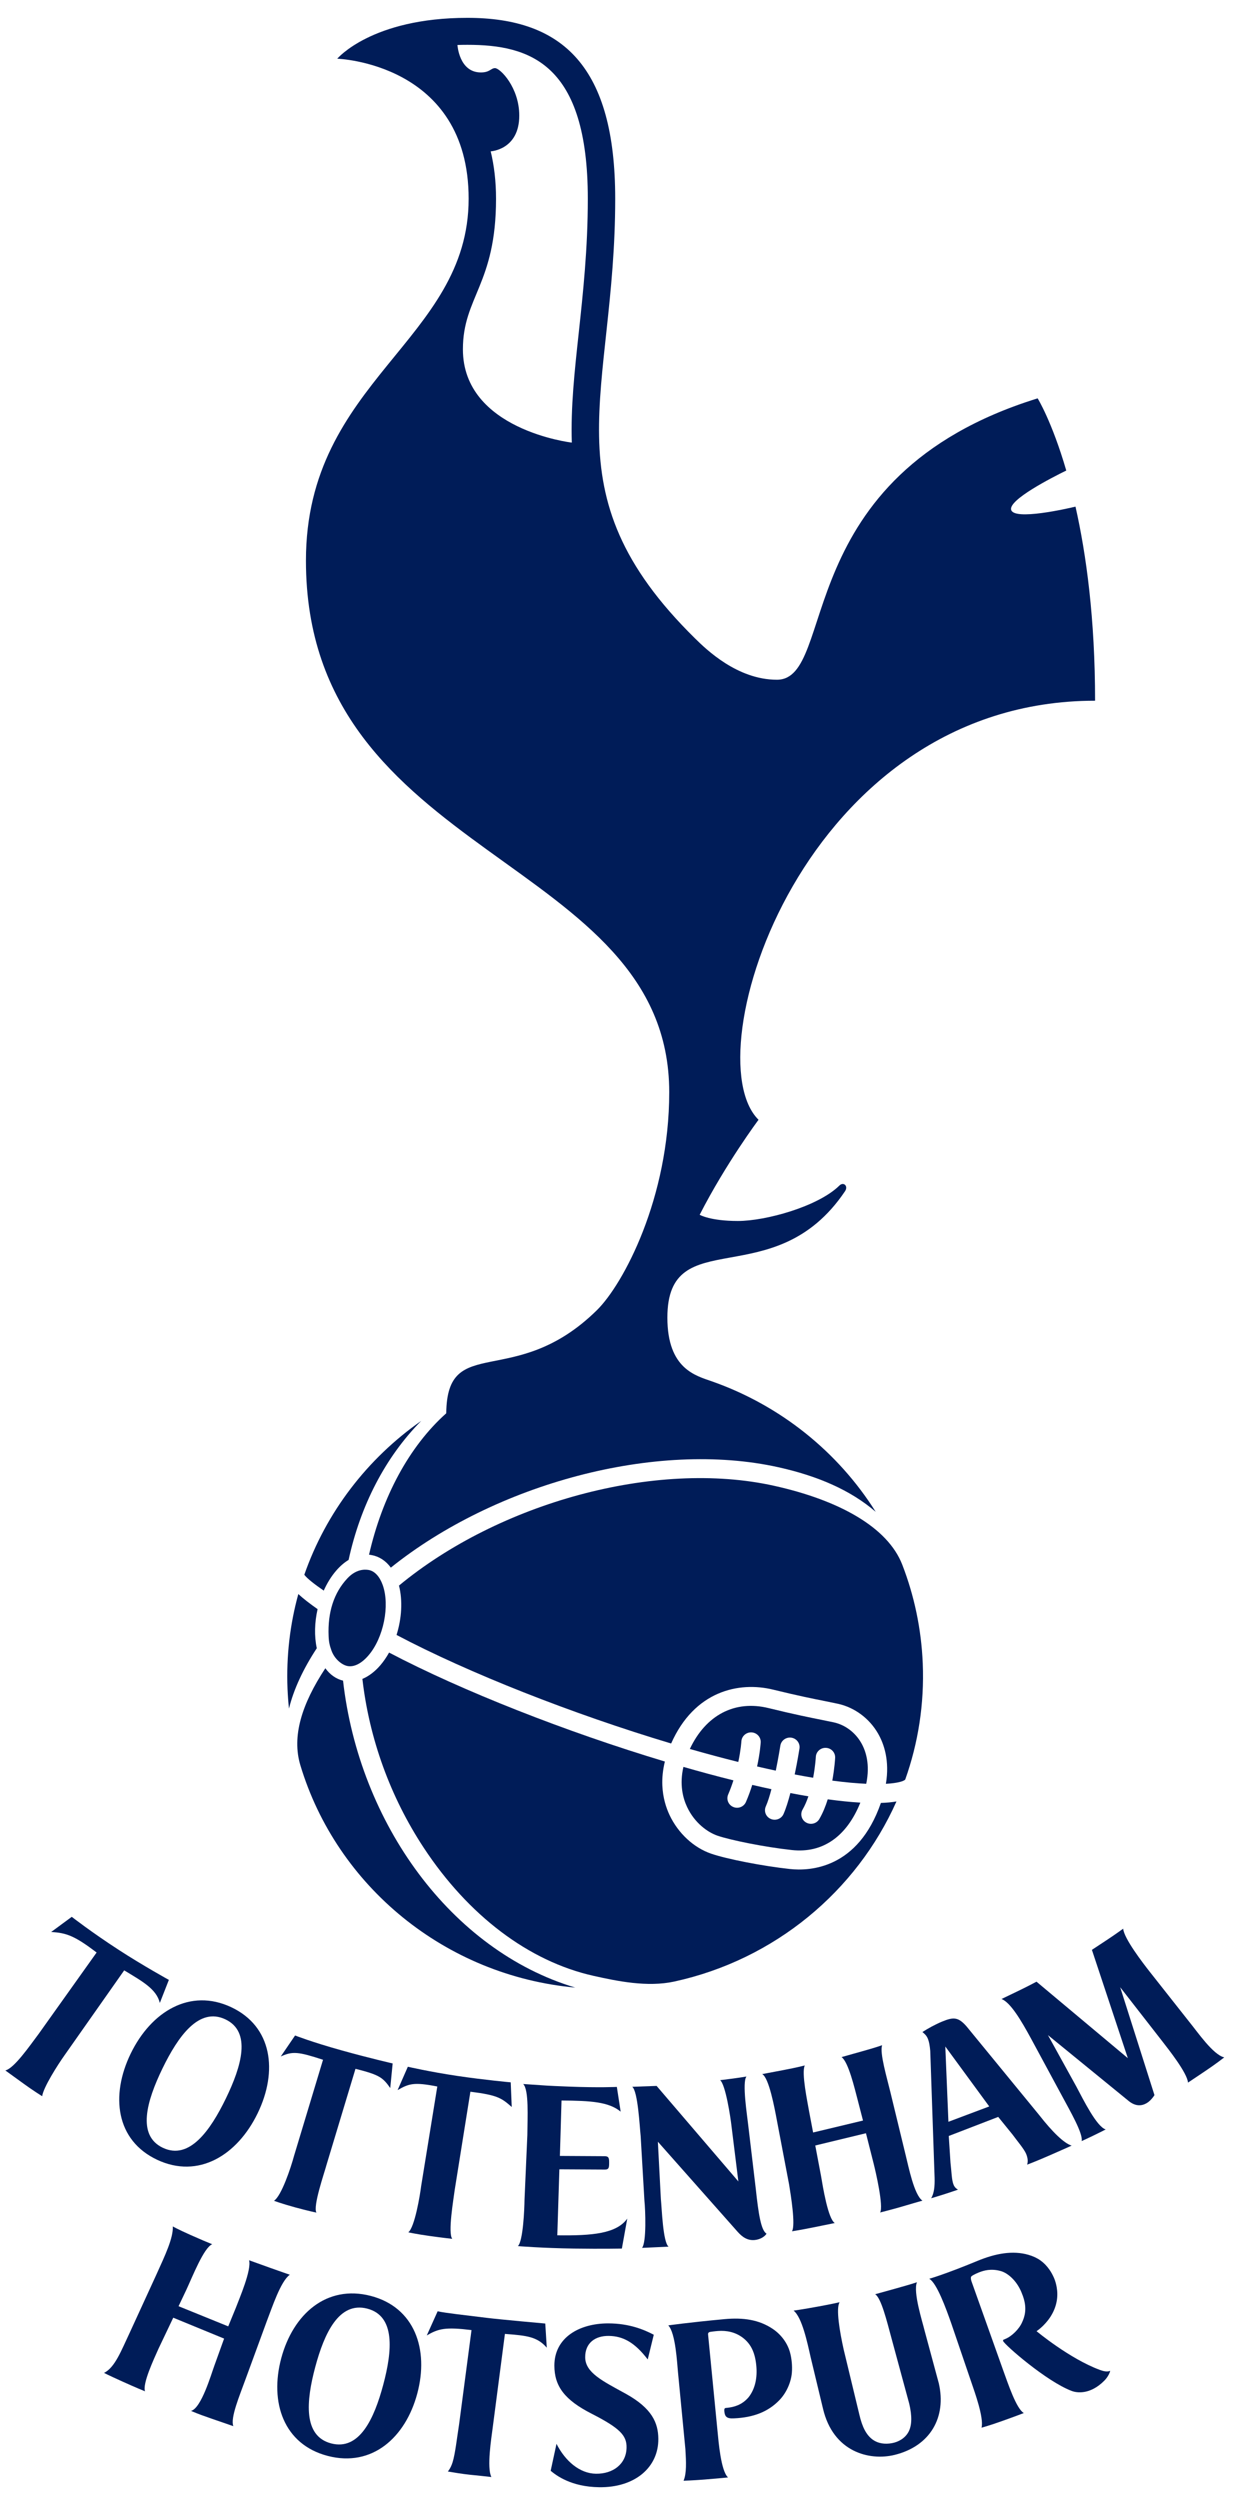 <svg xmlns="http://www.w3.org/2000/svg" width="40" height="81" viewBox="0 0 40 81" fill="none"><path d="M11.95 50.862C11.811 50.837 11.536 50.839 11.26 51.134C10.824 51.599 10.619 52.229 10.652 53.006C10.659 53.203 10.688 53.314 10.745 53.474C10.847 53.757 11.091 53.943 11.269 53.975C11.481 54.013 11.721 53.891 11.944 53.63C12.434 53.061 12.644 52.015 12.405 51.348C12.305 51.07 12.144 50.898 11.95 50.862Z" fill="#001C58"></path><path d="M22.273 58.543C22.518 59.063 22.944 59.364 23.262 59.472C23.675 59.612 24.767 59.838 25.673 59.936C26.667 60.044 27.445 59.499 27.888 58.399C27.555 58.38 27.199 58.342 26.831 58.292C26.762 58.513 26.673 58.734 26.559 58.93C26.474 59.078 26.283 59.13 26.132 59.045C25.982 58.961 25.93 58.773 26.015 58.625C26.09 58.494 26.153 58.347 26.204 58.195C26.01 58.162 25.815 58.127 25.62 58.089C25.553 58.345 25.478 58.587 25.398 58.769C25.329 58.925 25.143 58.996 24.985 58.928C24.826 58.861 24.754 58.679 24.823 58.523C24.888 58.377 24.95 58.179 25.006 57.964C24.905 57.942 24.805 57.921 24.705 57.898C24.599 57.875 24.492 57.85 24.384 57.825C24.328 58.003 24.262 58.189 24.18 58.377C24.113 58.534 23.929 58.608 23.77 58.541C23.61 58.475 23.536 58.294 23.603 58.137C23.67 57.982 23.726 57.827 23.774 57.678C23.246 57.547 22.703 57.4 22.153 57.242C22.021 57.81 22.136 58.254 22.273 58.543Z" fill="#001C58"></path><path d="M28.079 57.789C28.208 57.163 28.069 56.728 27.915 56.462C27.721 56.125 27.4 55.884 27.036 55.801L26.639 55.719C26.277 55.647 25.732 55.538 24.914 55.337C23.819 55.068 22.88 55.561 22.361 56.661C22.895 56.813 23.42 56.955 23.932 57.082C24.015 56.69 24.032 56.418 24.032 56.414C24.042 56.244 24.191 56.114 24.363 56.124C24.536 56.134 24.668 56.279 24.658 56.449C24.657 56.472 24.637 56.784 24.541 57.228C24.643 57.251 24.744 57.275 24.844 57.297C24.947 57.32 25.047 57.342 25.147 57.363C25.236 56.929 25.294 56.561 25.295 56.554C25.321 56.386 25.481 56.27 25.652 56.295C25.823 56.321 25.94 56.478 25.915 56.646C25.91 56.676 25.852 57.045 25.76 57.487C25.971 57.527 26.169 57.562 26.358 57.594C26.428 57.221 26.445 56.923 26.445 56.917C26.453 56.748 26.601 56.616 26.773 56.625C26.946 56.632 27.079 56.777 27.071 56.947C27.07 56.972 27.052 57.285 26.979 57.687C27.413 57.744 27.777 57.776 28.079 57.789Z" fill="#001C58"></path><path d="M29.911 53.888C29.864 52.763 29.633 51.689 29.247 50.691C28.773 49.469 27.187 48.601 25.098 48.136C21.236 47.277 16.162 48.696 12.933 51.368C13.057 51.855 13.021 52.436 12.854 52.967C15.18 54.197 18.563 55.528 21.755 56.484C22.506 54.787 23.945 54.464 25.066 54.74C25.869 54.937 26.386 55.04 26.764 55.115L27.179 55.201C27.712 55.324 28.179 55.672 28.46 56.158C28.658 56.501 28.841 57.044 28.716 57.79C29.109 57.768 29.298 57.703 29.343 57.652C29.761 56.477 29.965 55.207 29.911 53.888Z" fill="#001C58"></path><path d="M25.605 60.55C24.733 60.456 23.566 60.229 23.057 60.055C22.489 59.862 21.984 59.394 21.705 58.805C21.59 58.561 21.486 58.236 21.47 57.843C21.46 57.608 21.483 57.348 21.552 57.068C18.356 56.108 14.969 54.776 12.612 53.538C12.529 53.687 12.434 53.826 12.328 53.95C12.151 54.156 11.951 54.306 11.747 54.391C11.968 56.321 12.649 58.212 13.734 59.859C15.172 62.044 17.131 63.542 19.248 64.013C19.999 64.18 20.98 64.387 21.857 64.196C25.11 63.486 27.763 61.273 29.059 58.361C28.908 58.388 28.736 58.403 28.554 58.409C27.811 60.546 26.25 60.621 25.605 60.55Z" fill="#001C58"></path><path d="M10.494 51.531C10.6 51.294 10.734 51.074 10.893 50.889C11.02 50.741 11.156 50.623 11.3 50.536C11.683 48.779 12.484 47.214 13.654 46.032C11.907 47.253 10.569 48.995 9.864 51.017C9.958 51.143 10.206 51.333 10.494 51.531Z" fill="#001C58"></path><path d="M10.295 52.131C10.041 51.953 9.825 51.786 9.67 51.642C9.401 52.617 9.277 53.65 9.32 54.714C9.329 54.928 9.345 55.141 9.367 55.352C9.522 54.723 9.829 54.067 10.269 53.397C10.184 53.005 10.197 52.559 10.295 52.131Z" fill="#001C58"></path><path d="M11.12 54.448C10.893 54.392 10.697 54.254 10.546 54.046C9.778 55.211 9.455 56.253 9.736 57.188C10.917 61.109 14.435 64.007 18.649 64.392C14.622 63.189 11.642 59.062 11.12 54.448Z" fill="#001C58"></path><path d="M21.693 35.384C21.693 27.706 9.917 27.889 9.917 18.161C9.917 12.316 15.191 11.045 15.191 6.438C15.191 2.038 10.932 1.902 10.932 1.902C10.932 1.902 12.043 0.578 15.151 0.578C18.259 0.578 19.942 2.175 19.942 6.438C19.942 12.767 17.686 15.919 22.528 20.681C22.889 21.036 23.898 22.021 25.184 22.021C27.158 22.021 25.529 15.418 33.635 12.905C33.635 12.905 34.099 13.652 34.563 15.244C34.087 15.477 32.703 16.185 32.775 16.511C32.856 16.88 34.638 16.467 34.862 16.413C35.211 17.958 35.497 20.036 35.497 22.701C26.038 22.701 22.464 34.187 24.588 36.277C24.588 36.277 23.53 37.692 22.68 39.355C22.68 39.355 23.019 39.556 23.919 39.556C24.819 39.556 26.517 39.089 27.209 38.408C27.343 38.276 27.505 38.423 27.392 38.591C25.105 41.991 21.633 39.564 21.633 42.686C21.633 44.359 22.564 44.57 23.089 44.756C25.296 45.534 27.165 47.035 28.386 48.979C27.574 48.276 26.501 47.816 25.236 47.535C21.257 46.65 16.05 48.075 12.669 50.786C12.506 50.564 12.291 50.423 12.041 50.379C12.014 50.374 11.989 50.37 11.962 50.368C12.388 48.499 13.258 46.863 14.465 45.786C14.489 43.159 16.685 45.065 19.347 42.447C20.207 41.602 21.693 38.814 21.693 35.384ZM16.079 6.438C16.079 9.209 15.005 9.621 15.005 11.317C15.005 13.93 18.535 14.339 18.535 14.339C18.498 13.197 18.624 12.029 18.761 10.772C18.898 9.5 19.054 8.059 19.054 6.438C19.054 2.056 17.178 1.452 15.151 1.452C15.04 1.452 14.933 1.454 14.828 1.457C14.828 1.457 14.88 2.347 15.588 2.347C15.879 2.347 15.912 2.207 16.046 2.207C16.212 2.207 16.832 2.831 16.832 3.745C16.832 4.856 15.906 4.903 15.906 4.903C16.017 5.363 16.079 5.873 16.079 6.438Z" fill="#001C58"></path><path d="M3.846 63.168C4.636 63.681 5.474 64.142 5.474 64.142L5.181 64.889C5.071 64.437 4.615 64.191 4.026 63.833L2.098 66.575C1.863 66.905 1.404 67.629 1.367 67.911C1.367 67.911 1.051 67.714 0.762 67.502C0.459 67.281 0.173 67.076 0.173 67.076C0.46 67.007 0.956 66.287 1.256 65.888L3.132 63.255C2.429 62.721 2.155 62.616 1.658 62.591L2.326 62.099C2.326 62.099 2.967 62.598 3.846 63.168Z" fill="#001C58"></path><path d="M7.303 65.419C6.447 65.017 5.773 65.969 5.265 67.015C4.758 68.061 4.426 69.181 5.282 69.583C6.138 69.985 6.815 69.027 7.323 67.981C7.83 66.936 8.159 65.822 7.303 65.419ZM5.094 69.97C3.755 69.341 3.577 67.89 4.236 66.531C4.899 65.166 6.161 64.4 7.494 65.026C8.826 65.652 9.014 67.099 8.351 68.465C7.692 69.823 6.434 70.599 5.094 69.97Z" fill="#001C58"></path><path d="M11.086 66.429C11.992 66.681 12.728 66.849 12.728 66.849L12.65 67.646C12.408 67.302 12.296 67.217 11.523 67.023L10.587 70.124C10.511 70.407 10.137 71.48 10.257 71.682C10.257 71.682 9.996 71.628 9.576 71.514C9.104 71.385 8.882 71.298 8.882 71.298C9.124 71.141 9.429 70.223 9.529 69.85L10.471 66.73C9.669 66.468 9.483 66.448 9.101 66.624L9.565 65.943C9.565 65.943 10.088 66.151 11.086 66.429Z" fill="#001C58"></path><path d="M14.822 67.253C15.715 67.385 16.555 67.461 16.555 67.461L16.588 68.26C16.256 67.969 16.13 67.875 15.248 67.765L14.739 70.948C14.702 71.24 14.512 72.347 14.66 72.531C14.66 72.531 14.351 72.498 13.924 72.438C13.497 72.379 13.235 72.32 13.235 72.32C13.443 72.16 13.616 71.111 13.652 70.819L14.175 67.596C13.412 67.446 13.254 67.504 12.888 67.713L13.22 66.956C13.22 66.956 13.934 67.121 14.822 67.253Z" fill="#001C58"></path><path d="M18.132 70.278L18.065 72.417C19.204 72.432 19.985 72.362 20.333 71.875L20.158 72.846C20.158 72.846 19.527 72.86 18.602 72.846C17.585 72.832 16.788 72.767 16.788 72.767C16.957 72.602 16.999 71.56 17.002 71.267L17.094 69.167C17.097 68.608 17.15 67.704 16.959 67.515C17.785 67.571 17.68 67.569 18.439 67.599C19.432 67.638 19.995 67.609 19.995 67.609L20.119 68.411C19.732 68.093 19.15 68.056 18.202 68.05L18.149 69.845L19.606 69.854C19.738 69.855 19.746 69.927 19.745 70.071C19.744 70.213 19.742 70.289 19.604 70.287L18.132 70.278Z" fill="#001C58"></path><path d="M24.5 70.923C24.584 71.701 24.667 72.261 24.847 72.363C24.802 72.444 24.66 72.549 24.469 72.569C24.241 72.593 24.068 72.482 23.909 72.302L21.325 69.385L21.422 71.241C21.453 71.533 21.487 72.638 21.672 72.785L20.811 72.824C20.961 72.642 20.92 71.588 20.889 71.296L20.767 69.202C20.735 68.91 20.679 67.752 20.494 67.605L21.284 67.577L23.934 70.672L23.713 68.891C23.681 68.599 23.52 67.537 23.343 67.39C23.343 67.39 23.437 67.381 23.759 67.338C24.079 67.295 24.197 67.272 24.197 67.272C24.048 67.454 24.221 68.543 24.252 68.835L24.5 70.923Z" fill="#001C58"></path><path d="M29.357 69.819C29.448 70.181 29.63 71.111 29.901 71.294C29.901 71.294 29.491 71.41 29.242 71.485C29.019 71.553 28.529 71.678 28.529 71.678C28.645 71.477 28.387 70.361 28.316 70.082L28.07 69.11L26.427 69.507L26.614 70.495C26.668 70.814 26.839 71.889 27.06 72.019C27.06 72.019 26.832 72.067 26.352 72.163C25.951 72.244 25.672 72.287 25.672 72.287C25.795 72.087 25.63 71.09 25.579 70.773L25.181 68.684C25.108 68.295 24.926 67.31 24.706 67.194C24.706 67.194 24.919 67.155 25.389 67.065C25.858 66.976 26.087 66.914 26.087 66.914C25.972 67.148 26.175 68.093 26.231 68.424L26.357 69.086L27.974 68.699L27.799 68.022C27.704 67.664 27.503 66.802 27.279 66.643C27.279 66.643 27.501 66.579 27.951 66.454C28.4 66.329 28.595 66.258 28.595 66.258C28.505 66.496 28.756 67.335 28.859 67.767L29.357 69.819Z" fill="#001C58"></path><path d="M32.066 68.242L30.642 66.3L30.743 68.739L32.066 68.242ZM32.357 68.581L30.754 69.199L30.81 70.064C30.845 70.36 30.847 70.632 30.912 70.784C30.945 70.86 31 70.911 31.053 70.938C31.053 70.938 30.886 70.997 30.61 71.086C30.335 71.173 30.184 71.216 30.184 71.216C30.28 71.053 30.303 70.829 30.295 70.549L30.154 66.444C30.14 66.295 30.122 66.156 30.072 66.038C30.027 65.933 29.952 65.875 29.9 65.831C30.082 65.715 30.31 65.587 30.543 65.491C30.911 65.339 31.066 65.345 31.334 65.653L33.686 68.522C34.114 69.069 34.492 69.438 34.737 69.511C34.737 69.511 34.498 69.621 34.045 69.818C33.594 70.016 33.295 70.128 33.295 70.128C33.321 70.035 33.324 69.937 33.266 69.788C33.203 69.628 32.971 69.359 32.822 69.154L32.357 68.581Z" fill="#001C58"></path><path d="M39.072 67.093C38.75 67.307 38.509 67.47 38.509 67.47C38.485 67.158 37.873 66.387 37.692 66.153L36.311 64.38L37.422 67.875C37.38 67.944 37.3 68.041 37.227 68.096C37.008 68.259 36.794 68.227 36.599 68.076L33.969 65.931L34.89 67.599C35.115 68.022 35.549 68.9 35.841 68.987C35.841 68.987 35.66 69.082 35.43 69.192C35.202 69.301 35.062 69.365 35.062 69.365C35.112 69.12 34.686 68.39 34.437 67.923L33.412 66.027C33.101 65.457 32.759 64.877 32.465 64.761C32.692 64.652 32.761 64.618 33.087 64.461C33.358 64.329 33.598 64.2 33.598 64.2L36.559 66.678L35.394 63.169C35.394 63.169 35.551 63.065 35.846 62.871C36.142 62.677 36.408 62.483 36.408 62.483C36.431 62.797 37.047 63.597 37.272 63.883L38.547 65.498C38.818 65.829 39.323 66.569 39.684 66.653C39.684 66.653 39.395 66.878 39.072 67.093Z" fill="#001C58"></path><path d="M8.766 73.474C9.04 73.572 9.394 73.694 9.394 73.694C9.096 73.906 8.822 74.752 8.644 75.211L7.956 77.088C7.772 77.598 7.459 78.336 7.564 78.6C7.564 78.6 7.185 78.471 6.879 78.364C6.617 78.272 6.469 78.223 6.191 78.106C6.528 78.019 6.846 76.916 6.949 76.638L7.264 75.763L5.616 75.086L5.139 76.088C4.984 76.436 4.613 77.224 4.701 77.471C4.701 77.471 4.41 77.354 3.984 77.161C3.481 76.934 3.372 76.874 3.372 76.874C3.726 76.703 3.935 76.141 4.204 75.574L5.066 73.696C5.358 73.053 5.621 72.496 5.601 72.129C5.601 72.129 5.755 72.219 6.179 72.407C6.517 72.556 6.69 72.631 6.879 72.706C6.61 72.811 6.238 73.758 6.04 74.183L5.788 74.714L7.398 75.367L7.645 74.765C7.76 74.458 8.159 73.54 8.074 73.225C8.074 73.225 8.404 73.344 8.766 73.474Z" fill="#001C58"></path><path d="M11.904 74.792C10.987 74.555 10.512 75.59 10.218 76.687C9.925 77.784 9.819 78.921 10.736 79.159C11.654 79.397 12.13 78.354 12.423 77.257C12.716 76.161 12.821 75.03 11.904 74.792ZM10.628 79.565C9.192 79.194 8.735 77.826 9.116 76.401C9.499 74.969 10.586 74.01 12.015 74.379C13.442 74.749 13.909 76.111 13.526 77.543C13.145 78.968 12.063 79.936 10.628 79.565Z" fill="#001C58"></path><path d="M14.516 80.069C14.516 80.069 14.607 79.972 14.669 79.774C14.757 79.496 14.814 78.961 14.881 78.544L15.284 75.487C14.427 75.382 14.21 75.442 13.834 75.661L14.186 74.879C14.453 74.936 15.043 75 15.763 75.089C16.243 75.148 17.675 75.275 17.675 75.275L17.724 76.058C17.409 75.698 17.081 75.666 16.367 75.611L15.967 78.678C15.931 78.963 15.772 79.954 15.929 80.248C15.758 80.228 15.472 80.197 15.233 80.174C14.985 80.149 14.659 80.093 14.516 80.069Z" fill="#001C58"></path><path d="M21.34 79.007C21.349 79.928 20.588 80.595 19.418 80.578C18.508 80.564 18.031 80.196 17.85 80.046L18.039 79.172C18.321 79.729 18.79 80.134 19.317 80.141C19.868 80.149 20.302 79.83 20.31 79.293C20.316 78.903 20.098 78.667 19.179 78.197C18.298 77.749 17.97 77.303 17.97 76.637C17.97 75.732 18.772 75.271 19.712 75.27C20.406 75.27 20.888 75.479 21.192 75.638L20.996 76.439C20.575 75.887 20.196 75.683 19.737 75.676C19.286 75.669 18.965 75.911 18.969 76.369C18.972 76.866 19.528 77.135 20.279 77.547C21.142 78.023 21.334 78.499 21.34 79.007Z" fill="#001C58"></path><path d="M25.602 76.189C25.635 76.297 25.655 76.428 25.665 76.531C25.674 76.626 25.679 76.752 25.668 76.871C25.643 77.169 25.499 77.516 25.261 77.76C24.898 78.134 24.424 78.319 23.796 78.347C23.553 78.362 23.495 78.289 23.479 78.118L23.478 78.08C23.478 78.08 23.472 78.014 23.526 78.01L23.586 78.004C23.772 77.982 24.047 77.924 24.268 77.66C24.48 77.388 24.553 77.026 24.515 76.638C24.476 76.234 24.353 75.944 24.077 75.734C23.837 75.553 23.555 75.494 23.266 75.517C23.266 75.517 23.149 75.526 23.02 75.546C23.02 75.546 22.945 75.553 22.952 75.626L23.262 78.797C23.29 79.076 23.367 80.059 23.6 80.261C23.6 80.261 23.335 80.289 22.836 80.329C22.455 80.359 22.158 80.368 22.158 80.368C22.259 80.124 22.242 79.764 22.217 79.346L21.976 76.845C21.948 76.559 21.899 75.578 21.662 75.335C21.662 75.335 22.299 75.243 23.48 75.133C24.097 75.075 24.603 75.153 25.04 75.443C25.325 75.632 25.52 75.908 25.602 76.189Z" fill="#001C58"></path><path d="M30.431 77.21C30.684 78.309 30.159 79.245 28.998 79.531C28.18 79.731 27.004 79.437 26.676 78.027L26.276 76.363C26.171 75.897 25.998 75.072 25.724 74.857C25.724 74.857 26.031 74.814 26.512 74.726C26.993 74.638 27.216 74.585 27.216 74.585C27.089 74.781 27.222 75.552 27.348 76.118L27.858 78.234C27.949 78.622 28.077 78.888 28.299 79.044C28.463 79.159 28.681 79.192 28.909 79.151C29.116 79.114 29.332 78.998 29.446 78.791C29.565 78.574 29.564 78.261 29.473 77.874L28.899 75.757C28.742 75.175 28.562 74.447 28.368 74.325C28.368 74.325 28.602 74.262 29.044 74.138C29.379 74.044 29.578 73.987 29.723 73.936C29.59 74.255 29.906 75.231 29.972 75.511L30.431 77.21Z" fill="#001C58"></path><path d="M35.651 76.777C35.764 76.819 35.884 76.849 35.987 76.807C35.974 76.875 35.908 77.013 35.798 77.124C35.329 77.598 34.888 77.517 34.739 77.459C33.927 77.154 32.572 75.973 32.517 75.844C32.517 75.844 32.502 75.81 32.537 75.795L32.587 75.775C32.798 75.688 33.039 75.452 33.134 75.229C33.285 74.903 33.259 74.61 33.105 74.25C32.946 73.876 32.667 73.642 32.449 73.578C32.126 73.484 31.885 73.559 31.738 73.617C31.738 73.617 31.544 73.692 31.486 73.749C31.486 73.749 31.448 73.78 31.492 73.911L32.517 76.787C32.672 77.21 32.942 78.035 33.187 78.175C33.187 78.175 32.91 78.282 32.491 78.431C32.071 78.581 31.816 78.65 31.816 78.65C31.901 78.328 31.579 77.455 31.497 77.21L30.834 75.267C30.669 74.799 30.367 73.959 30.121 73.825C30.121 73.825 30.605 73.692 31.691 73.243C32.269 73.004 32.829 72.902 33.334 73.048C33.64 73.136 33.847 73.288 34.017 73.529C34.082 73.622 34.13 73.715 34.171 73.81C34.208 73.898 34.235 74 34.252 74.094C34.305 74.388 34.26 74.699 34.088 74.994C34.088 74.994 33.932 75.29 33.6 75.523C33.6 75.523 34.667 76.413 35.651 76.777Z" fill="#001C58"></path></svg>